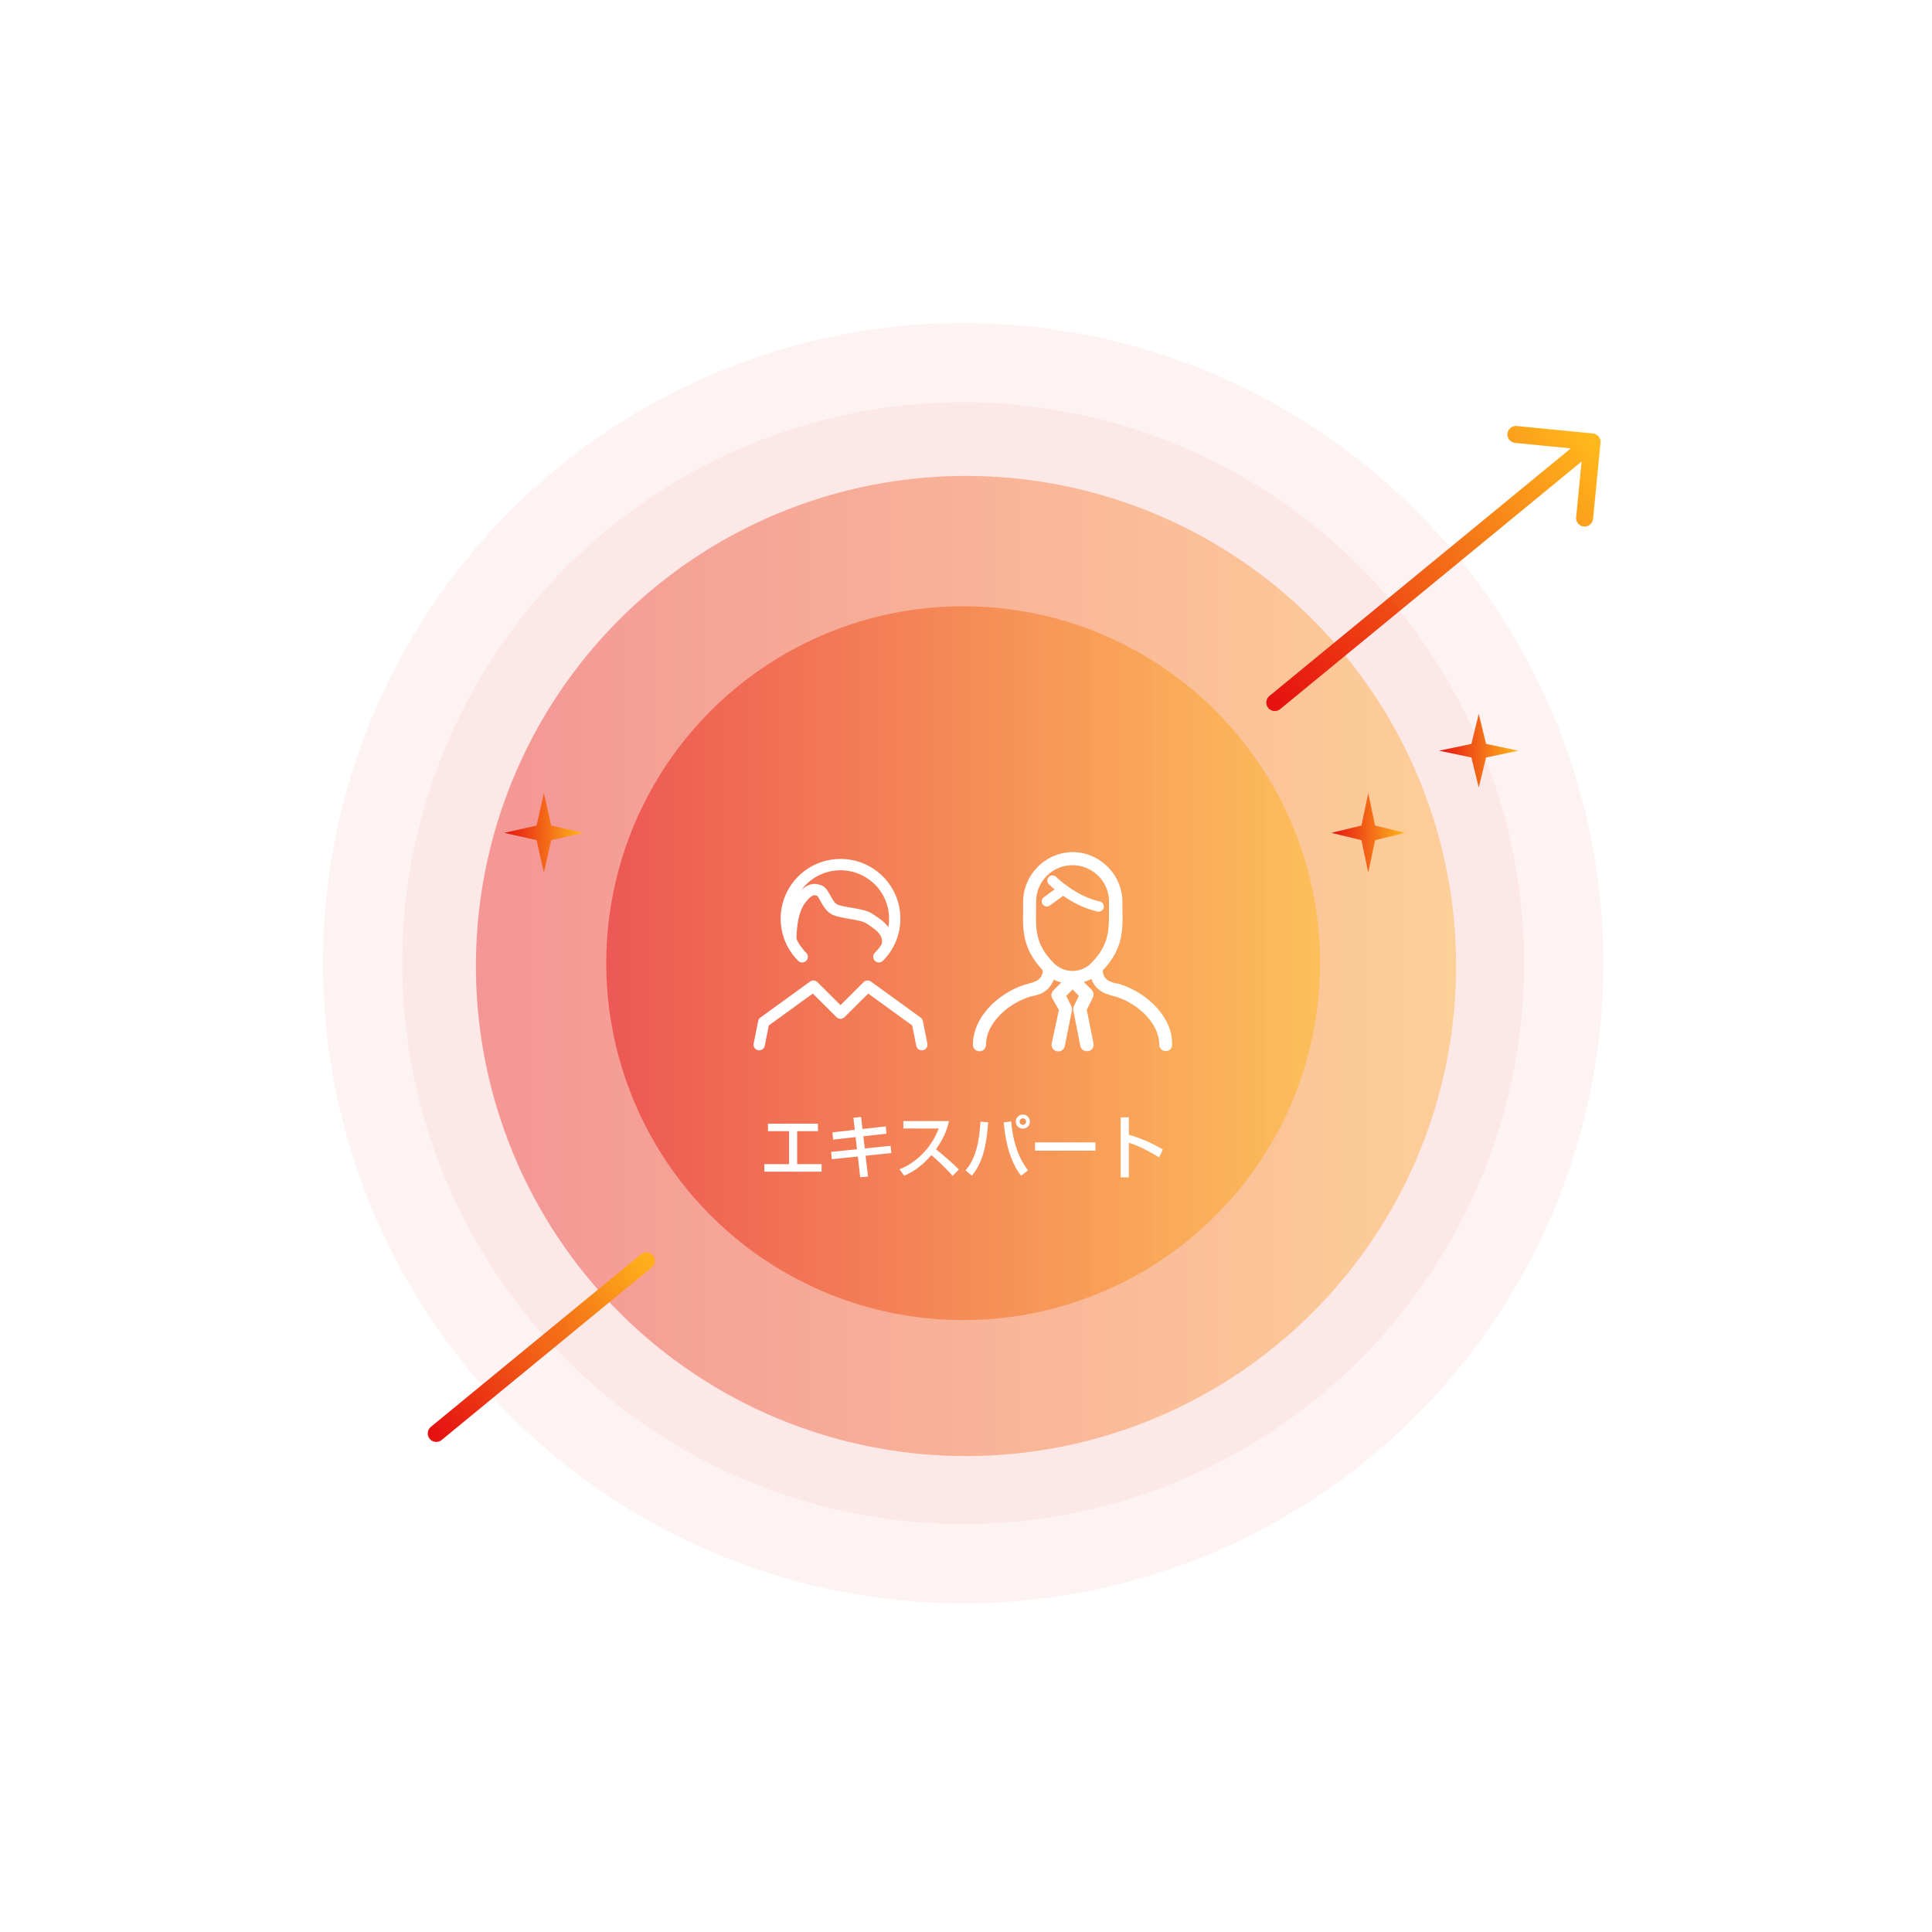 <svg width="341" height="341" viewBox="0 0 341 341" fill="none" xmlns="http://www.w3.org/2000/svg">
<g opacity="0.38" filter="url(#filter0_f_4099_8417)">
<circle cx="170.5" cy="170.5" r="86.5" fill="url(#paint0_linear_4099_8417)"/>
</g>
<circle opacity="0.05" cx="170" cy="170" r="113" fill="#E61211"/>
<path d="M224.048 122.841C223.408 123.367 223.315 124.312 223.841 124.952C224.367 125.592 225.312 125.685 225.952 125.159L224.048 122.841ZM282.493 78.146C282.574 77.322 281.971 76.588 281.146 76.507L267.711 75.19C266.886 75.109 266.152 75.712 266.072 76.536C265.991 77.361 266.594 78.095 267.418 78.176L279.361 79.347L278.19 91.289C278.109 92.114 278.712 92.848 279.536 92.928C280.361 93.009 281.095 92.406 281.176 91.582L282.493 78.146ZM225.952 125.159L281.952 79.159L280.048 76.841L224.048 122.841L225.952 125.159Z" fill="url(#paint1_linear_4099_8417)"/>
<path d="M77 253L114.091 222.533" stroke="url(#paint2_linear_4099_8417)" stroke-width="3" stroke-linecap="round"/>
<circle opacity="0.05" cx="170" cy="170" r="99" fill="#E61211"/>
<circle opacity="0.5" cx="170" cy="170" r="63" fill="url(#paint3_linear_4099_8417)"/>
<path d="M155.119 168.878C156.85 167.153 157.921 164.77 157.921 162.138C157.921 156.873 153.638 152.605 148.354 152.605C143.07 152.605 138.787 156.873 138.787 162.138C138.787 164.77 139.858 167.153 141.589 168.878" stroke="white" stroke-width="2" stroke-linecap="round"/>
<path d="M134 184.381L134.797 180.409L143.567 174.054L148.351 178.82L153.134 174.054L161.904 180.409L162.701 184.381" stroke="white" stroke-width="2" stroke-linecap="round" stroke-linejoin="round"/>
<path d="M139.572 166.116C139.582 162.85 140.116 160.465 141.172 158.96C142.757 156.703 143.872 156.869 144.684 157.221C145.496 157.572 145.974 159.869 147.33 160.532C148.686 161.194 152.156 161.275 153.345 162.072C154.534 162.869 157.252 164.35 156.575 166.879" stroke="white" stroke-width="2"/>
<mask id="path-10-outside-1_4099_8417" maskUnits="userSpaceOnUse" x="171.121" y="149.789" width="36" height="36" fill="black">
<rect fill="white" x="171.121" y="149.789" width="36" height="36"/>
<path fill-rule="evenodd" clip-rule="evenodd" d="M197.035 174.007L197.82 174.231L197.8 174.17C202.122 175.616 206.515 179.579 206.515 184.368C206.515 184.572 206.434 184.765 206.291 184.908C206.148 185.05 205.955 185.132 205.761 185.132C205.567 185.132 205.374 185.05 205.231 184.908C205.088 184.765 205.007 184.582 205.007 184.378C205.007 180.354 201.072 176.869 197.371 175.637C197.279 175.604 197.174 175.575 197.065 175.545C197.005 175.529 196.944 175.512 196.882 175.494L196.688 175.443C196.199 175.321 195.73 175.168 195.282 174.985C194.762 174.791 194.303 174.486 193.916 174.109C193.528 173.732 193.233 173.263 193.039 172.754L192.835 172.214L192.325 172.479C192.009 172.642 191.683 172.784 191.347 172.886L190.552 173.141L192.407 174.995C192.509 175.107 192.59 175.25 192.611 175.413C192.641 175.576 192.611 175.728 192.539 175.871L191.398 178.174L192.611 184.235C192.631 184.347 192.631 184.449 192.611 184.551C192.59 184.643 192.55 184.745 192.499 184.826C192.438 184.918 192.366 184.989 192.285 185.04C192.193 185.091 192.101 185.142 191.999 185.142H191.836C191.632 185.142 191.469 185.081 191.337 184.979C191.204 184.867 191.102 184.714 191.072 184.541L189.818 178.214V178.072C189.818 177.96 189.848 177.837 189.909 177.735L190.908 175.688L189.308 174.068L187.708 175.698L188.717 177.735C188.768 177.848 188.798 177.96 188.808 178.082V178.235L187.544 184.561C187.504 184.765 187.381 184.948 187.208 185.061C187.086 185.152 186.933 185.193 186.78 185.193C186.754 185.193 186.729 185.19 186.703 185.188C186.678 185.185 186.652 185.183 186.627 185.183C186.423 185.142 186.24 185.02 186.128 184.847C186.015 184.673 185.975 184.47 186.015 184.266L187.32 178.194L186.046 175.953C185.985 175.83 185.964 175.667 185.985 175.515C186.015 175.352 186.087 175.209 186.199 175.097L188.054 173.243L187.259 172.988C186.933 172.886 186.596 172.754 186.28 172.591L185.771 172.336L185.577 172.866C185.383 173.375 185.088 173.834 184.7 174.221C184.313 174.618 183.854 174.903 183.345 175.097C182.937 175.229 182.498 175.352 182.05 175.453L181.917 175.484C181.703 175.535 181.51 175.586 181.326 175.657C177.605 176.9 173.63 180.394 173.63 184.419C173.63 184.612 173.548 184.806 173.406 184.948C173.273 185.091 173.069 185.173 172.875 185.173C172.682 185.173 172.488 185.091 172.345 184.948C172.203 184.806 172.121 184.622 172.121 184.419C172.121 179.63 176.515 175.667 180.867 174.221L181.775 173.966C181.849 173.944 181.923 173.922 181.998 173.9C182.263 173.822 182.529 173.743 182.784 173.64C183.243 173.487 183.681 173.171 183.987 172.743C184.303 172.316 184.456 171.816 184.446 171.287V171.093L184.313 170.95C180.841 167.266 180.908 164.03 180.979 160.611L180.98 160.599V159.132C181.01 156.911 181.897 154.823 183.477 153.254C185.047 151.685 187.147 150.809 189.369 150.789C191.571 150.819 193.661 151.705 195.231 153.285C196.801 154.854 197.677 156.932 197.708 159.153V160.599C197.789 164.043 197.861 167.293 194.385 170.961L194.242 171.103V171.297C194.232 171.806 194.374 172.305 194.67 172.723C194.966 173.141 195.373 173.457 195.852 173.63C196.23 173.772 196.627 173.905 197.035 174.007ZM191.245 171.388C191.867 171.134 192.417 170.757 192.886 170.288H192.866C196.138 167.008 196.138 164.206 196.138 160.956V159.132C196.138 157.309 195.435 155.597 194.14 154.303C192.866 153.04 191.133 152.307 189.308 152.307C187.483 152.307 185.761 153.02 184.476 154.303C183.192 155.587 182.478 157.309 182.478 159.132V160.62L182.478 160.647C182.406 164.008 182.345 166.925 185.73 170.288C186.199 170.757 186.76 171.134 187.371 171.388C187.993 171.643 188.635 171.776 189.308 171.776C189.981 171.776 190.623 171.643 191.245 171.388ZM186.127 155.057C186.158 155.098 189.644 158.531 194.027 159.509V159.499C194.303 159.56 194.476 159.835 194.415 160.11C194.364 160.345 194.15 160.508 193.915 160.508C193.895 160.508 193.877 160.505 193.859 160.503C193.841 160.5 193.824 160.497 193.803 160.497C191.244 159.927 189.022 158.623 187.503 157.523C187.483 157.655 187.412 157.787 187.299 157.869L185.067 159.499C184.985 159.57 184.873 159.601 184.771 159.601C184.618 159.601 184.466 159.53 184.364 159.397C184.2 159.173 184.251 158.847 184.476 158.684L186.708 157.054C186.735 157.027 186.77 157.016 186.799 157.007C186.803 157.005 186.806 157.004 186.81 157.003C185.964 156.341 185.454 155.831 185.403 155.78C185.199 155.577 185.199 155.251 185.403 155.057C185.607 154.853 185.923 154.853 186.127 155.057Z"/>
</mask>
<path fill-rule="evenodd" clip-rule="evenodd" d="M197.035 174.007L197.82 174.231L197.8 174.17C202.122 175.616 206.515 179.579 206.515 184.368C206.515 184.572 206.434 184.765 206.291 184.908C206.148 185.05 205.955 185.132 205.761 185.132C205.567 185.132 205.374 185.05 205.231 184.908C205.088 184.765 205.007 184.582 205.007 184.378C205.007 180.354 201.072 176.869 197.371 175.637C197.279 175.604 197.174 175.575 197.065 175.545C197.005 175.529 196.944 175.512 196.882 175.494L196.688 175.443C196.199 175.321 195.73 175.168 195.282 174.985C194.762 174.791 194.303 174.486 193.916 174.109C193.528 173.732 193.233 173.263 193.039 172.754L192.835 172.214L192.325 172.479C192.009 172.642 191.683 172.784 191.347 172.886L190.552 173.141L192.407 174.995C192.509 175.107 192.59 175.25 192.611 175.413C192.641 175.576 192.611 175.728 192.539 175.871L191.398 178.174L192.611 184.235C192.631 184.347 192.631 184.449 192.611 184.551C192.59 184.643 192.55 184.745 192.499 184.826C192.438 184.918 192.366 184.989 192.285 185.04C192.193 185.091 192.101 185.142 191.999 185.142H191.836C191.632 185.142 191.469 185.081 191.337 184.979C191.204 184.867 191.102 184.714 191.072 184.541L189.818 178.214V178.072C189.818 177.96 189.848 177.837 189.909 177.735L190.908 175.688L189.308 174.068L187.708 175.698L188.717 177.735C188.768 177.848 188.798 177.96 188.808 178.082V178.235L187.544 184.561C187.504 184.765 187.381 184.948 187.208 185.061C187.086 185.152 186.933 185.193 186.78 185.193C186.754 185.193 186.729 185.19 186.703 185.188C186.678 185.185 186.652 185.183 186.627 185.183C186.423 185.142 186.24 185.02 186.128 184.847C186.015 184.673 185.975 184.47 186.015 184.266L187.32 178.194L186.046 175.953C185.985 175.83 185.964 175.667 185.985 175.515C186.015 175.352 186.087 175.209 186.199 175.097L188.054 173.243L187.259 172.988C186.933 172.886 186.596 172.754 186.28 172.591L185.771 172.336L185.577 172.866C185.383 173.375 185.088 173.834 184.7 174.221C184.313 174.618 183.854 174.903 183.345 175.097C182.937 175.229 182.498 175.352 182.05 175.453L181.917 175.484C181.703 175.535 181.51 175.586 181.326 175.657C177.605 176.9 173.63 180.394 173.63 184.419C173.63 184.612 173.548 184.806 173.406 184.948C173.273 185.091 173.069 185.173 172.875 185.173C172.682 185.173 172.488 185.091 172.345 184.948C172.203 184.806 172.121 184.622 172.121 184.419C172.121 179.63 176.515 175.667 180.867 174.221L181.775 173.966C181.849 173.944 181.923 173.922 181.998 173.9C182.263 173.822 182.529 173.743 182.784 173.64C183.243 173.487 183.681 173.171 183.987 172.743C184.303 172.316 184.456 171.816 184.446 171.287V171.093L184.313 170.95C180.841 167.266 180.908 164.03 180.979 160.611L180.98 160.599V159.132C181.01 156.911 181.897 154.823 183.477 153.254C185.047 151.685 187.147 150.809 189.369 150.789C191.571 150.819 193.661 151.705 195.231 153.285C196.801 154.854 197.677 156.932 197.708 159.153V160.599C197.789 164.043 197.861 167.293 194.385 170.961L194.242 171.103V171.297C194.232 171.806 194.374 172.305 194.67 172.723C194.966 173.141 195.373 173.457 195.852 173.63C196.23 173.772 196.627 173.905 197.035 174.007ZM191.245 171.388C191.867 171.134 192.417 170.757 192.886 170.288H192.866C196.138 167.008 196.138 164.206 196.138 160.956V159.132C196.138 157.309 195.435 155.597 194.14 154.303C192.866 153.04 191.133 152.307 189.308 152.307C187.483 152.307 185.761 153.02 184.476 154.303C183.192 155.587 182.478 157.309 182.478 159.132V160.62L182.478 160.647C182.406 164.008 182.345 166.925 185.73 170.288C186.199 170.757 186.76 171.134 187.371 171.388C187.993 171.643 188.635 171.776 189.308 171.776C189.981 171.776 190.623 171.643 191.245 171.388ZM186.127 155.057C186.158 155.098 189.644 158.531 194.027 159.509V159.499C194.303 159.56 194.476 159.835 194.415 160.11C194.364 160.345 194.15 160.508 193.915 160.508C193.895 160.508 193.877 160.505 193.859 160.503C193.841 160.5 193.824 160.497 193.803 160.497C191.244 159.927 189.022 158.623 187.503 157.523C187.483 157.655 187.412 157.787 187.299 157.869L185.067 159.499C184.985 159.57 184.873 159.601 184.771 159.601C184.618 159.601 184.466 159.53 184.364 159.397C184.2 159.173 184.251 158.847 184.476 158.684L186.708 157.054C186.735 157.027 186.77 157.016 186.799 157.007C186.803 157.005 186.806 157.004 186.81 157.003C185.964 156.341 185.454 155.831 185.403 155.78C185.199 155.577 185.199 155.251 185.403 155.057C185.607 154.853 185.923 154.853 186.127 155.057Z" fill="white"/>
<path d="M197.82 174.231L197.71 174.615L198.439 174.824L198.199 174.104L197.82 174.231ZM197.035 174.007L197.145 173.622L197.132 173.619L197.035 174.007ZM197.8 174.17L197.926 173.79L197.167 173.536L197.42 174.296L197.8 174.17ZM206.291 184.908L206.574 185.191L206.574 185.191L206.291 184.908ZM205.231 184.908L204.948 185.191L204.948 185.191L205.231 184.908ZM197.371 175.637L197.237 176.014L197.245 176.016L197.371 175.637ZM197.065 175.545L197.17 175.16L197.17 175.16L197.065 175.545ZM196.882 175.494L196.995 175.11L196.984 175.107L196.882 175.494ZM196.688 175.443L196.79 175.056L196.785 175.055L196.688 175.443ZM195.282 174.985L195.433 174.614L195.421 174.61L195.282 174.985ZM193.916 174.109L194.195 173.822H194.195L193.916 174.109ZM193.039 172.754L192.665 172.895L192.665 172.896L193.039 172.754ZM192.835 172.214L193.209 172.072L193.05 171.651L192.651 171.859L192.835 172.214ZM192.325 172.479L192.509 172.834L192.51 172.833L192.325 172.479ZM191.347 172.886L191.231 172.503L191.225 172.505L191.347 172.886ZM190.552 173.141L190.43 172.76L189.805 172.96L190.269 173.424L190.552 173.141ZM192.407 174.995L192.703 174.726L192.696 174.719L192.69 174.712L192.407 174.995ZM192.611 175.413L192.214 175.462L192.215 175.474L192.218 175.486L192.611 175.413ZM192.539 175.871L192.182 175.692L192.181 175.693L192.539 175.871ZM191.398 178.174L191.039 177.996L190.979 178.118L191.006 178.252L191.398 178.174ZM192.611 184.235L193.004 184.164L193.003 184.157L192.611 184.235ZM192.611 184.551L193.001 184.638L193.003 184.63L192.611 184.551ZM192.499 184.826L192.832 185.048L192.838 185.038L192.499 184.826ZM192.285 185.04L192.479 185.39L192.488 185.385L192.497 185.379L192.285 185.04ZM191.337 184.979L191.078 185.284L191.085 185.29L191.093 185.296L191.337 184.979ZM191.072 184.541L191.466 184.471L191.464 184.463L191.072 184.541ZM189.818 178.214H189.418V178.254L189.425 178.292L189.818 178.214ZM189.909 177.735L190.252 177.941L190.261 177.926L190.269 177.911L189.909 177.735ZM190.908 175.688L191.268 175.863L191.392 175.608L191.193 175.407L190.908 175.688ZM189.308 174.068L189.593 173.787L189.307 173.498L189.023 173.788L189.308 174.068ZM187.708 175.698L187.422 175.418L187.223 175.621L187.349 175.875L187.708 175.698ZM188.717 177.735L189.081 177.57L189.075 177.558L188.717 177.735ZM188.808 178.082H189.208V178.065L189.207 178.049L188.808 178.082ZM188.808 178.235L189.201 178.313L189.208 178.274V178.235H188.808ZM187.544 184.561L187.937 184.64L187.937 184.64L187.544 184.561ZM187.208 185.061L186.991 184.725L186.979 184.732L186.968 184.74L187.208 185.061ZM186.627 185.183L186.549 185.575L186.587 185.583H186.627V185.183ZM186.128 184.847L186.463 184.629H186.463L186.128 184.847ZM186.015 184.266L185.624 184.182L185.623 184.187L186.015 184.266ZM187.32 178.194L187.711 178.278L187.743 178.129L187.668 177.996L187.32 178.194ZM186.046 175.953L185.688 176.132L185.693 176.141L185.698 176.15L186.046 175.953ZM185.985 175.515L185.592 175.441L185.59 175.451L185.588 175.462L185.985 175.515ZM186.199 175.097L186.482 175.38L186.199 175.097ZM188.054 173.243L188.337 173.526L188.801 173.062L188.176 172.862L188.054 173.243ZM187.259 172.988L187.381 172.607L187.378 172.606L187.259 172.988ZM186.28 172.591L186.464 172.235L186.459 172.233L186.28 172.591ZM185.771 172.336L185.95 171.978L185.549 171.778L185.395 172.199L185.771 172.336ZM185.577 172.866L185.951 173.008L185.953 173.003L185.577 172.866ZM184.7 174.221L184.418 173.938L184.414 173.941L184.7 174.221ZM183.345 175.097L183.468 175.477L183.477 175.474L183.487 175.471L183.345 175.097ZM182.05 175.453L181.961 175.063L181.96 175.064L182.05 175.453ZM181.917 175.484L181.828 175.094L181.825 175.095L181.917 175.484ZM181.326 175.657L181.453 176.037L181.462 176.033L181.471 176.03L181.326 175.657ZM173.406 184.948L173.123 184.666L173.118 184.671L173.112 184.676L173.406 184.948ZM172.345 184.948L172.063 185.231L172.063 185.231L172.345 184.948ZM180.867 174.221L180.759 173.836L180.75 173.838L180.741 173.841L180.867 174.221ZM181.775 173.966L181.883 174.351L181.891 174.349L181.775 173.966ZM181.998 173.9L182.111 174.283L182.111 174.283L181.998 173.9ZM182.784 173.64L182.657 173.26L182.645 173.265L182.633 173.269L182.784 173.64ZM183.987 172.743L183.665 172.506L183.661 172.511L183.987 172.743ZM184.446 171.287H184.045L184.046 171.294L184.446 171.287ZM184.446 171.093H184.846V170.936L184.739 170.821L184.446 171.093ZM184.313 170.95L184.606 170.678L184.604 170.676L184.313 170.95ZM180.979 160.611L181.379 160.619L181.379 160.619L180.979 160.611ZM180.98 160.599L181.38 160.608V160.599H180.98ZM180.98 159.132L180.58 159.127V159.132H180.98ZM183.477 153.254L183.759 153.538L183.76 153.537L183.477 153.254ZM189.369 150.789L189.375 150.389L189.365 150.389L189.369 150.789ZM195.231 153.285L194.947 153.567L194.948 153.568L195.231 153.285ZM197.708 159.153H198.108L198.108 159.147L197.708 159.153ZM197.708 160.599H197.308L197.308 160.609L197.708 160.599ZM194.385 170.961L194.667 171.244L194.675 171.236L194.385 170.961ZM194.242 171.103L193.959 170.82L193.842 170.937V171.103H194.242ZM194.242 171.297L194.642 171.305V171.297H194.242ZM194.67 172.723L194.996 172.492V172.492L194.67 172.723ZM195.852 173.63L195.994 173.256L195.988 173.254L195.852 173.63ZM192.886 170.288L193.169 170.571L193.852 169.888H192.886V170.288ZM192.866 170.288L192.582 170.006L191.902 170.688H192.866V170.288ZM194.14 154.303L194.423 154.02L194.422 154.019L194.14 154.303ZM184.476 154.303L184.193 154.02V154.02L184.476 154.303ZM182.478 160.62L182.878 160.628V160.62H182.478ZM182.478 160.647L182.078 160.639V160.639L182.478 160.647ZM185.73 170.288L186.013 170.005L186.012 170.004L185.73 170.288ZM187.371 171.388L187.217 171.758L187.22 171.759L187.371 171.388ZM194.027 159.509L193.94 159.9L194.427 160.008V159.509H194.027ZM186.127 155.057L186.447 154.817L186.43 154.794L186.41 154.774L186.127 155.057ZM194.027 159.499L194.114 159.109L193.627 159V159.499H194.027ZM194.415 160.11L194.024 160.023L194.024 160.025L194.415 160.11ZM193.859 160.503L193.916 160.107L193.916 160.107L193.859 160.503ZM193.803 160.497L193.716 160.888L193.759 160.897H193.803V160.497ZM187.503 157.523L187.738 157.199L187.208 156.814L187.108 157.462L187.503 157.523ZM187.299 157.869L187.064 157.545L187.064 157.546L187.299 157.869ZM185.067 159.499L184.831 159.176L184.817 159.186L184.804 159.198L185.067 159.499ZM184.364 159.397L184.04 159.633L184.047 159.641L184.364 159.397ZM184.476 158.684L184.711 159.008L184.712 159.007L184.476 158.684ZM186.708 157.054L186.944 157.377L186.969 157.359L186.991 157.337L186.708 157.054ZM186.799 157.007L186.677 156.626L186.677 156.626L186.799 157.007ZM186.81 157.003L186.937 157.382L187.643 157.147L187.057 156.688L186.81 157.003ZM185.403 155.78L185.121 156.063L185.121 156.063L185.403 155.78ZM185.403 155.057L185.679 155.347L185.686 155.34L185.403 155.057ZM197.93 173.846L197.145 173.622L196.925 174.391L197.71 174.615L197.93 173.846ZM197.42 174.296L197.44 174.357L198.199 174.104L198.179 174.043L197.42 174.296ZM206.915 184.368C206.915 181.847 205.759 179.566 204.072 177.744C202.385 175.922 200.148 174.534 197.926 173.79L197.673 174.549C199.773 175.252 201.894 176.569 203.485 178.287C205.075 180.005 206.115 182.101 206.115 184.368H206.915ZM206.574 185.191C206.791 184.974 206.915 184.679 206.915 184.368H206.115C206.115 184.464 206.077 184.556 206.008 184.625L206.574 185.191ZM205.761 185.532C206.065 185.532 206.359 185.405 206.574 185.191L206.008 184.625C205.938 184.695 205.845 184.732 205.761 184.732V185.532ZM204.948 185.191C205.163 185.405 205.457 185.532 205.761 185.532V184.732C205.677 184.732 205.584 184.695 205.514 184.625L204.948 185.191ZM204.607 184.378C204.607 184.695 204.735 184.978 204.948 185.191L205.514 184.625C205.441 184.552 205.407 184.469 205.407 184.378H204.607ZM197.245 176.016C199.034 176.612 200.886 177.756 202.286 179.236C203.687 180.716 204.607 182.499 204.607 184.378H205.407C205.407 182.232 204.359 180.262 202.867 178.686C201.375 177.108 199.409 175.894 197.498 175.257L197.245 176.016ZM196.96 175.931C197.073 175.962 197.162 175.987 197.237 176.013L197.506 175.26C197.397 175.221 197.276 175.188 197.17 175.16L196.96 175.931ZM196.769 175.878C196.835 175.897 196.9 175.915 196.96 175.931L197.17 175.16C197.11 175.143 197.052 175.127 196.995 175.11L196.769 175.878ZM196.587 175.83L196.78 175.881L196.984 175.107L196.79 175.056L196.587 175.83ZM195.13 175.355C195.597 175.546 196.084 175.705 196.591 175.831L196.785 175.055C196.314 174.937 195.863 174.79 195.433 174.614L195.13 175.355ZM193.637 174.395C194.06 174.807 194.565 175.145 195.142 175.36L195.421 174.61C194.959 174.438 194.546 174.164 194.195 173.822L193.637 174.395ZM192.665 172.896C192.878 173.455 193.204 173.974 193.637 174.395L194.195 173.822C193.853 173.489 193.588 173.071 193.413 172.611L192.665 172.896ZM192.461 172.355L192.665 172.895L193.413 172.612L193.209 172.072L192.461 172.355ZM192.51 172.833L193.02 172.569L192.651 171.859L192.141 172.124L192.51 172.833ZM191.463 173.269C191.829 173.158 192.178 173.005 192.509 172.834L192.142 172.123C191.841 172.279 191.537 172.41 191.231 172.503L191.463 173.269ZM190.674 173.522L191.469 173.267L191.225 172.505L190.43 172.76L190.674 173.522ZM192.69 174.712L190.834 172.858L190.269 173.424L192.124 175.278L192.69 174.712ZM193.008 175.363C192.975 175.097 192.844 174.881 192.703 174.726L192.111 175.264C192.173 175.333 192.206 175.402 192.214 175.462L193.008 175.363ZM192.897 176.05C193.001 175.843 193.053 175.602 193.004 175.339L192.218 175.486C192.23 175.55 192.221 175.614 192.182 175.692L192.897 176.05ZM191.756 178.351L192.898 176.049L192.181 175.693L191.039 177.996L191.756 178.351ZM193.003 184.157L191.79 178.095L191.006 178.252L192.219 184.314L193.003 184.157ZM193.003 184.63C193.034 184.474 193.033 184.321 193.004 184.164L192.217 184.307C192.23 184.374 192.228 184.425 192.219 184.473L193.003 184.63ZM192.838 185.038C192.914 184.917 192.971 184.772 193.001 184.638L192.22 184.464C192.209 184.513 192.185 184.573 192.16 184.614L192.838 185.038ZM192.497 185.379C192.633 185.294 192.743 185.18 192.831 185.048L192.166 184.604C192.132 184.656 192.1 184.684 192.073 184.701L192.497 185.379ZM191.999 185.542C192.223 185.542 192.407 185.43 192.479 185.39L192.09 184.69C192.067 184.704 192.049 184.713 192.032 184.722C192.016 184.731 192.004 184.736 191.996 184.739C191.978 184.746 191.983 184.742 191.999 184.742V185.542ZM191.836 185.542H191.999V184.742H191.836V185.542ZM191.093 185.296C191.296 185.452 191.545 185.542 191.836 185.542V184.742C191.72 184.742 191.642 184.71 191.58 184.662L191.093 185.296ZM190.678 184.611C190.728 184.894 190.89 185.125 191.078 185.284L191.595 184.674C191.518 184.609 191.477 184.534 191.465 184.471L190.678 184.611ZM189.425 178.292L190.679 184.619L191.464 184.463L190.21 178.137L189.425 178.292ZM189.418 178.072V178.214H190.218V178.072H189.418ZM189.566 177.53C189.465 177.698 189.418 177.892 189.418 178.072H190.218C190.218 178.027 190.231 177.977 190.252 177.941L189.566 177.53ZM190.549 175.512L189.55 177.56L190.269 177.911L191.268 175.863L190.549 175.512ZM189.023 174.349L190.624 175.969L191.193 175.407L189.593 173.787L189.023 174.349ZM187.993 175.978L189.593 174.348L189.023 173.788L187.422 175.418L187.993 175.978ZM189.075 177.558L188.066 175.52L187.349 175.875L188.358 177.913L189.075 177.558ZM189.207 178.049C189.193 177.878 189.15 177.721 189.081 177.57L188.353 177.901C188.386 177.974 188.404 178.042 188.41 178.115L189.207 178.049ZM189.208 178.235V178.082H188.408V178.235H189.208ZM187.937 184.64L189.201 178.313L188.416 178.156L187.152 184.483L187.937 184.64ZM187.425 185.396C187.692 185.224 187.875 184.946 187.937 184.64L187.152 184.483C187.132 184.584 187.071 184.673 186.991 184.725L187.425 185.396ZM186.78 185.593C187.001 185.593 187.243 185.534 187.448 185.381L186.968 184.74C186.929 184.77 186.865 184.793 186.78 184.793V185.593ZM186.664 185.586C186.686 185.588 186.731 185.593 186.78 185.593V184.793C186.78 184.793 186.778 184.793 186.772 184.793C186.765 184.792 186.757 184.791 186.743 184.79L186.664 185.586ZM186.627 185.583C186.627 185.583 186.629 185.583 186.635 185.583C186.642 185.584 186.65 185.585 186.664 185.586L186.743 184.79C186.721 184.788 186.676 184.783 186.627 184.783V185.583ZM185.792 185.064C185.964 185.33 186.242 185.514 186.549 185.575L186.705 184.791C186.604 184.77 186.515 184.709 186.463 184.629L185.792 185.064ZM185.623 184.187C185.561 184.496 185.624 184.805 185.792 185.064L186.463 184.629C186.407 184.542 186.388 184.444 186.408 184.344L185.623 184.187ZM186.929 178.11L185.624 184.182L186.406 184.35L187.711 178.278L186.929 178.11ZM185.698 176.15L186.972 178.392L187.668 177.996L186.394 175.755L185.698 176.15ZM185.588 175.462C185.56 175.676 185.584 175.923 185.688 176.132L186.404 175.774C186.386 175.738 186.369 175.659 186.381 175.567L185.588 175.462ZM185.916 174.814C185.741 174.989 185.636 175.207 185.592 175.441L186.378 175.588C186.395 175.496 186.432 175.429 186.482 175.38L185.916 174.814ZM187.771 172.96L185.916 174.814L186.482 175.38L188.337 173.526L187.771 172.96ZM187.137 173.369L187.932 173.624L188.176 172.862L187.381 172.607L187.137 173.369ZM186.097 172.946C186.437 173.121 186.795 173.262 187.14 173.37L187.378 172.606C187.071 172.51 186.756 172.386 186.464 172.235L186.097 172.946ZM185.592 172.694L186.102 172.948L186.459 172.233L185.95 171.978L185.592 172.694ZM185.953 173.003L186.146 172.473L185.395 172.199L185.201 172.728L185.953 173.003ZM184.983 174.504C185.411 174.076 185.737 173.57 185.951 173.008L185.203 172.724C185.029 173.18 184.765 173.591 184.418 173.938L184.983 174.504ZM183.487 175.471C184.045 175.259 184.555 174.943 184.987 174.5L184.414 173.941C184.071 174.293 183.664 174.548 183.203 174.723L183.487 175.471ZM182.139 175.843C182.599 175.739 183.049 175.613 183.468 175.477L183.221 174.716C182.824 174.845 182.398 174.964 181.961 175.063L182.139 175.843ZM182.007 175.874L182.14 175.843L181.96 175.064L181.828 175.094L182.007 175.874ZM181.471 176.03C181.628 175.969 181.799 175.923 182.01 175.873L181.825 175.095C181.608 175.146 181.392 175.203 181.181 175.284L181.471 176.03ZM174.03 184.419C174.03 182.541 174.958 180.755 176.372 179.271C177.785 177.787 179.653 176.638 181.453 176.037L181.199 175.278C179.279 175.919 177.298 177.138 175.793 178.719C174.289 180.298 173.23 182.272 173.23 184.419H174.03ZM173.688 185.231C173.903 185.017 174.03 184.722 174.03 184.419H173.23C173.23 184.502 173.193 184.595 173.123 184.666L173.688 185.231ZM172.875 185.573C173.171 185.573 173.484 185.452 173.699 185.221L173.112 184.676C173.062 184.73 172.968 184.773 172.875 184.773V185.573ZM172.063 185.231C172.277 185.446 172.572 185.573 172.875 185.573V184.773C172.792 184.773 172.699 184.736 172.628 184.666L172.063 185.231ZM171.721 184.419C171.721 184.736 171.85 185.019 172.063 185.231L172.628 184.666C172.555 184.593 172.521 184.509 172.521 184.419H171.721ZM180.741 173.841C178.504 174.585 176.259 175.972 174.569 177.794C172.878 179.617 171.721 181.898 171.721 184.419H172.521C172.521 182.152 173.561 180.056 175.155 178.339C176.75 176.62 178.878 175.303 180.994 174.6L180.741 173.841ZM181.667 173.581L180.759 173.836L180.976 174.606L181.883 174.351L181.667 173.581ZM181.885 173.516C181.811 173.538 181.735 173.56 181.659 173.583L181.891 174.349C181.963 174.327 182.036 174.305 182.111 174.283L181.885 173.516ZM182.633 173.269C182.401 173.364 182.153 173.437 181.885 173.516L182.111 174.283C182.372 174.206 182.658 174.123 182.934 174.011L182.633 173.269ZM183.661 172.511C183.405 172.87 183.036 173.134 182.657 173.26L182.91 174.019C183.449 173.84 183.957 173.473 184.312 172.976L183.661 172.511ZM184.046 171.294C184.054 171.739 183.927 172.151 183.665 172.506L184.309 172.981C184.679 172.48 184.857 171.894 184.845 171.279L184.046 171.294ZM184.046 171.093V171.287H184.846V171.093H184.046ZM184.02 171.223L184.152 171.365L184.739 170.821L184.606 170.678L184.02 171.223ZM180.579 160.602C180.544 162.304 180.506 164.019 180.928 165.775C181.354 167.543 182.24 169.335 184.022 171.225L184.604 170.676C182.913 168.882 182.097 167.213 181.706 165.587C181.312 163.949 181.343 162.336 181.379 160.619L180.579 160.602ZM180.58 160.591L180.579 160.602L181.379 160.619L181.38 160.608L180.58 160.591ZM180.58 159.132V160.599H181.38V159.132H180.58ZM183.195 152.97C181.541 154.613 180.612 156.801 180.58 159.127L181.38 159.138C181.409 157.022 182.253 155.033 183.759 153.538L183.195 152.97ZM189.365 150.389C187.039 150.41 184.839 151.328 183.194 152.971L183.76 153.537C185.255 152.043 187.255 151.208 189.373 151.189L189.365 150.389ZM195.514 153.003C193.871 151.35 191.682 150.421 189.375 150.389L189.364 151.189C191.46 151.218 193.45 152.061 194.947 153.567L195.514 153.003ZM198.108 159.147C198.076 156.822 197.157 154.644 195.513 153.002L194.948 153.568C196.444 155.063 197.279 157.041 197.308 159.158L198.108 159.147ZM198.108 160.599V159.153H197.308V160.599H198.108ZM194.675 171.236C196.459 169.353 197.346 167.562 197.769 165.789C198.19 164.029 198.148 162.304 198.108 160.59L197.308 160.609C197.349 162.338 197.384 163.96 196.991 165.603C196.602 167.233 195.786 168.9 194.094 170.685L194.675 171.236ZM194.525 171.386L194.667 171.243L194.102 170.678L193.959 170.82L194.525 171.386ZM194.642 171.297V171.103H193.842V171.297H194.642ZM194.996 172.492C194.753 172.148 194.633 171.734 194.642 171.305L193.842 171.289C193.83 171.878 193.995 172.462 194.343 172.954L194.996 172.492ZM195.988 173.254C195.589 173.109 195.246 172.845 194.996 172.492L194.343 172.954C194.685 173.436 195.158 173.804 195.716 174.006L195.988 173.254ZM197.132 173.619C196.743 173.522 196.361 173.395 195.994 173.256L195.711 174.004C196.098 174.15 196.511 174.288 196.938 174.395L197.132 173.619ZM192.603 170.005C192.169 170.439 191.663 170.785 191.093 171.018L191.396 171.759C192.07 171.483 192.665 171.075 193.169 170.571L192.603 170.005ZM192.866 170.688H192.886V169.888H192.866V170.688ZM195.738 160.956C195.738 162.59 195.736 164.049 195.343 165.506C194.954 166.949 194.174 168.41 192.582 170.006L193.149 170.571C194.829 168.886 195.686 167.305 196.115 165.715C196.54 164.139 196.538 162.572 196.538 160.956H195.738ZM195.738 159.132V160.956H196.538V159.132H195.738ZM193.857 154.586C195.076 155.805 195.738 157.414 195.738 159.132H196.538C196.538 157.203 195.793 155.39 194.423 154.02L193.857 154.586ZM189.308 152.707C191.025 152.707 192.657 153.397 193.858 154.587L194.422 154.019C193.074 152.683 191.24 151.907 189.308 151.907V152.707ZM184.759 154.586C185.968 153.378 187.589 152.707 189.308 152.707V151.907C187.378 151.907 185.553 152.662 184.193 154.02L184.759 154.586ZM182.878 159.132C182.878 157.415 183.55 155.795 184.759 154.586L184.193 154.02C182.834 155.379 182.078 157.203 182.078 159.132H182.878ZM182.878 160.62V159.132H182.078V160.62H182.878ZM182.877 160.656L182.878 160.628L182.078 160.611L182.078 160.639L182.877 160.656ZM186.012 170.004C184.366 168.369 183.575 166.861 183.195 165.368C182.812 163.86 182.842 162.345 182.877 160.656L182.078 160.639C182.042 162.31 182.005 163.934 182.42 165.565C182.838 167.212 183.709 168.844 185.448 170.572L186.012 170.004ZM187.525 171.019C186.962 170.785 186.445 170.437 186.013 170.005L185.447 170.571C185.953 171.076 186.557 171.483 187.217 171.758L187.525 171.019ZM189.308 171.376C188.69 171.376 188.099 171.254 187.523 171.018L187.22 171.759C187.887 172.032 188.581 172.176 189.308 172.176V171.376ZM191.093 171.018C190.517 171.254 189.926 171.376 189.308 171.376V172.176C190.035 172.176 190.729 172.032 191.396 171.759L191.093 171.018ZM194.114 159.119C191.993 158.645 190.074 157.573 188.673 156.603C187.974 156.119 187.41 155.664 187.018 155.329C186.823 155.161 186.671 155.024 186.568 154.928C186.517 154.88 186.478 154.842 186.452 154.817C186.439 154.804 186.43 154.795 186.425 154.79C186.422 154.787 186.421 154.786 186.421 154.786C186.421 154.786 186.423 154.788 186.425 154.79C186.426 154.792 186.429 154.794 186.431 154.798C186.433 154.8 186.44 154.807 186.447 154.817L185.807 155.297C185.82 155.314 185.831 155.326 185.832 155.327C185.835 155.331 185.839 155.334 185.841 155.337C185.846 155.342 185.851 155.347 185.855 155.352C185.865 155.362 185.878 155.374 185.893 155.389C185.924 155.419 185.967 155.461 186.023 155.512C186.133 155.616 186.293 155.761 186.498 155.936C186.906 156.286 187.492 156.759 188.217 157.261C189.663 158.262 191.679 159.395 193.94 159.9L194.114 159.119ZM193.627 159.499V159.509H194.427V159.499H193.627ZM194.805 160.197C194.914 159.708 194.607 159.218 194.114 159.109L193.941 159.89C193.998 159.902 194.038 159.962 194.024 160.023L194.805 160.197ZM193.915 160.908C194.329 160.908 194.713 160.622 194.806 160.195L194.024 160.025C194.015 160.067 193.97 160.108 193.915 160.108V160.908ZM193.803 160.899C193.818 160.901 193.863 160.908 193.915 160.908V160.108C193.922 160.108 193.926 160.108 193.927 160.108C193.928 160.108 193.927 160.108 193.925 160.108C193.923 160.108 193.92 160.107 193.916 160.107L193.803 160.899ZM193.803 160.897C193.796 160.897 193.792 160.897 193.791 160.897C193.791 160.897 193.791 160.897 193.793 160.897C193.795 160.897 193.798 160.898 193.803 160.899L193.916 160.107C193.9 160.104 193.856 160.097 193.803 160.097V160.897ZM187.269 157.847C188.811 158.964 191.084 160.301 193.716 160.888L193.89 160.107C191.405 159.553 189.233 158.282 187.738 157.199L187.269 157.847ZM187.535 158.193C187.745 158.04 187.864 157.806 187.899 157.583L187.108 157.462C187.105 157.479 187.099 157.499 187.089 157.516C187.079 157.532 187.07 157.541 187.064 157.545L187.535 158.193ZM185.303 159.822L187.535 158.192L187.064 157.546L184.831 159.176L185.303 159.822ZM184.771 160.001C184.943 160.001 185.158 159.951 185.33 159.8L184.804 159.198C184.81 159.193 184.811 159.194 184.803 159.196C184.795 159.199 184.784 159.201 184.771 159.201V160.001ZM184.047 159.641C184.225 159.873 184.495 160.001 184.771 160.001V159.201C184.742 159.201 184.706 159.187 184.681 159.153L184.047 159.641ZM184.241 158.36C183.837 158.654 183.747 159.23 184.04 159.633L184.687 159.162C184.672 159.142 184.664 159.113 184.67 159.08C184.675 159.047 184.691 159.022 184.711 159.008L184.241 158.36ZM186.472 156.731L184.24 158.361L184.712 159.007L186.944 157.377L186.472 156.731ZM186.677 156.626C186.659 156.632 186.531 156.666 186.425 156.771L186.991 157.337C186.962 157.365 186.935 157.38 186.922 157.386C186.911 157.391 186.903 157.393 186.921 157.388L186.677 156.626ZM186.684 156.624C186.683 156.624 186.681 156.624 186.677 156.626L186.921 157.388C186.924 157.387 186.93 157.385 186.937 157.382L186.684 156.624ZM185.121 156.063C185.179 156.122 185.701 156.643 186.564 157.318L187.057 156.688C186.227 156.039 185.73 155.541 185.686 155.498L185.121 156.063ZM185.128 154.767C184.754 155.122 184.765 155.708 185.121 156.063L185.686 155.498C185.634 155.446 185.645 155.379 185.679 155.347L185.128 154.767ZM186.41 154.774C186.05 154.414 185.481 154.414 185.121 154.774L185.686 155.34C185.713 155.313 185.741 155.304 185.765 155.304C185.789 155.304 185.817 155.313 185.844 155.34L186.41 154.774Z" fill="white" mask="url(#path-10-outside-1_4099_8417)"/>
<path d="M261 126L262.292 131.3L268 132.5L262.292 133.7L261 139L259.708 133.7L254 132.5L259.708 131.3L261 126Z" fill="url(#paint4_linear_4099_8417)"/>
<path d="M241.5 140L242.7 145.708L248 147L242.7 148.292L241.5 154L240.3 148.292L235 147L240.3 145.708L241.5 140Z" fill="url(#paint5_linear_4099_8417)"/>
<path d="M96 140L97.292 145.708L103 147L97.292 148.292L96 154L94.708 148.292L89 147L94.708 145.708L96 140Z" fill="url(#paint6_linear_4099_8417)"/>
<path d="M135.548 198.336H144.368V199.656H140.696V205.476H145.016V206.796H134.9V205.476H139.268V199.656H135.548V198.336ZM150.872 199.416L150.632 197.292L151.988 197.148L152.228 199.272L156.344 198.816L156.464 200.1L152.384 200.556L152.636 202.704L157.196 202.236L157.328 203.52L152.78 203.988L153.212 207.672L151.82 207.78L151.412 204.132L146.816 204.6L146.696 203.304L151.256 202.848L151.016 200.7L147.044 201.144L146.924 199.86L150.872 199.416ZM159.584 207.504L158.756 206.376C161.324 205.44 164.348 202.824 165.68 199.176H159.44V197.868H167.504C167.336 198.588 166.916 200.484 165.2 202.848C166.604 203.976 167.972 205.152 169.256 206.412L168.128 207.552C166.772 205.956 164.936 204.336 164.384 203.88C162.992 205.488 161.48 206.736 159.584 207.504ZM180.536 196.716C181.22 196.716 181.784 197.268 181.784 197.964C181.784 198.66 181.22 199.212 180.536 199.212C179.84 199.212 179.288 198.66 179.288 197.964C179.288 197.268 179.852 196.716 180.536 196.716ZM180.536 197.388C180.224 197.388 179.96 197.64 179.96 197.964C179.96 198.288 180.212 198.54 180.536 198.54C180.848 198.54 181.112 198.288 181.112 197.964C181.112 197.64 180.848 197.388 180.536 197.388ZM171.536 207.516L170.408 206.556C172.28 204.528 172.868 201.276 173.048 197.976L174.416 198.084C174.032 203.532 172.94 205.752 171.536 207.516ZM177.164 198.096L178.472 197.94C178.712 200.712 179.42 203.94 181.448 206.568L180.224 207.516C178.244 204.984 177.428 201.396 177.164 198.096ZM182.684 201.636H193.34V203.088H182.684V201.636ZM197.804 197.208H199.244V200.28C202.16 201.108 204.44 202.416 205.244 202.884L204.596 204.264C203.252 203.46 200.888 202.128 199.244 201.708V207.804H197.804V197.208Z" fill="white"/>
<defs>
<filter id="filter0_f_4099_8417" x="0" y="0" width="341" height="341" filterUnits="userSpaceOnUse" color-interpolation-filters="sRGB">
<feFlood flood-opacity="0" result="BackgroundImageFix"/>
<feBlend mode="normal" in="SourceGraphic" in2="BackgroundImageFix" result="shape"/>
<feGaussianBlur stdDeviation="42" result="effect1_foregroundBlur_4099_8417"/>
</filter>
<linearGradient id="paint0_linear_4099_8417" x1="84" y1="170.5" x2="257" y2="170.5" gradientUnits="userSpaceOnUse">
<stop stop-color="#E61211"/>
<stop offset="1" stop-color="#FFB81C"/>
</linearGradient>
<linearGradient id="paint1_linear_4099_8417" x1="225.317" y1="124.386" x2="281.317" y2="78.386" gradientUnits="userSpaceOnUse">
<stop stop-color="#E61211"/>
<stop offset="1" stop-color="#FFB81C"/>
</linearGradient>
<linearGradient id="paint2_linear_4099_8417" x1="77.317" y1="253.386" x2="114.408" y2="222.919" gradientUnits="userSpaceOnUse">
<stop stop-color="#E61211"/>
<stop offset="1" stop-color="#FFB81C"/>
</linearGradient>
<linearGradient id="paint3_linear_4099_8417" x1="107" y1="170" x2="233" y2="170" gradientUnits="userSpaceOnUse">
<stop stop-color="#E61211"/>
<stop offset="1" stop-color="#FFB81C"/>
</linearGradient>
<linearGradient id="paint4_linear_4099_8417" x1="254" y1="132.5" x2="268" y2="132.5" gradientUnits="userSpaceOnUse">
<stop stop-color="#E61211"/>
<stop offset="1" stop-color="#FFB81C"/>
</linearGradient>
<linearGradient id="paint5_linear_4099_8417" x1="235" y1="147" x2="248" y2="147" gradientUnits="userSpaceOnUse">
<stop stop-color="#E61211"/>
<stop offset="1" stop-color="#FFB81C"/>
</linearGradient>
<linearGradient id="paint6_linear_4099_8417" x1="89" y1="147" x2="103" y2="147" gradientUnits="userSpaceOnUse">
<stop stop-color="#E61211"/>
<stop offset="1" stop-color="#FFB81C"/>
</linearGradient>
</defs>
</svg>
